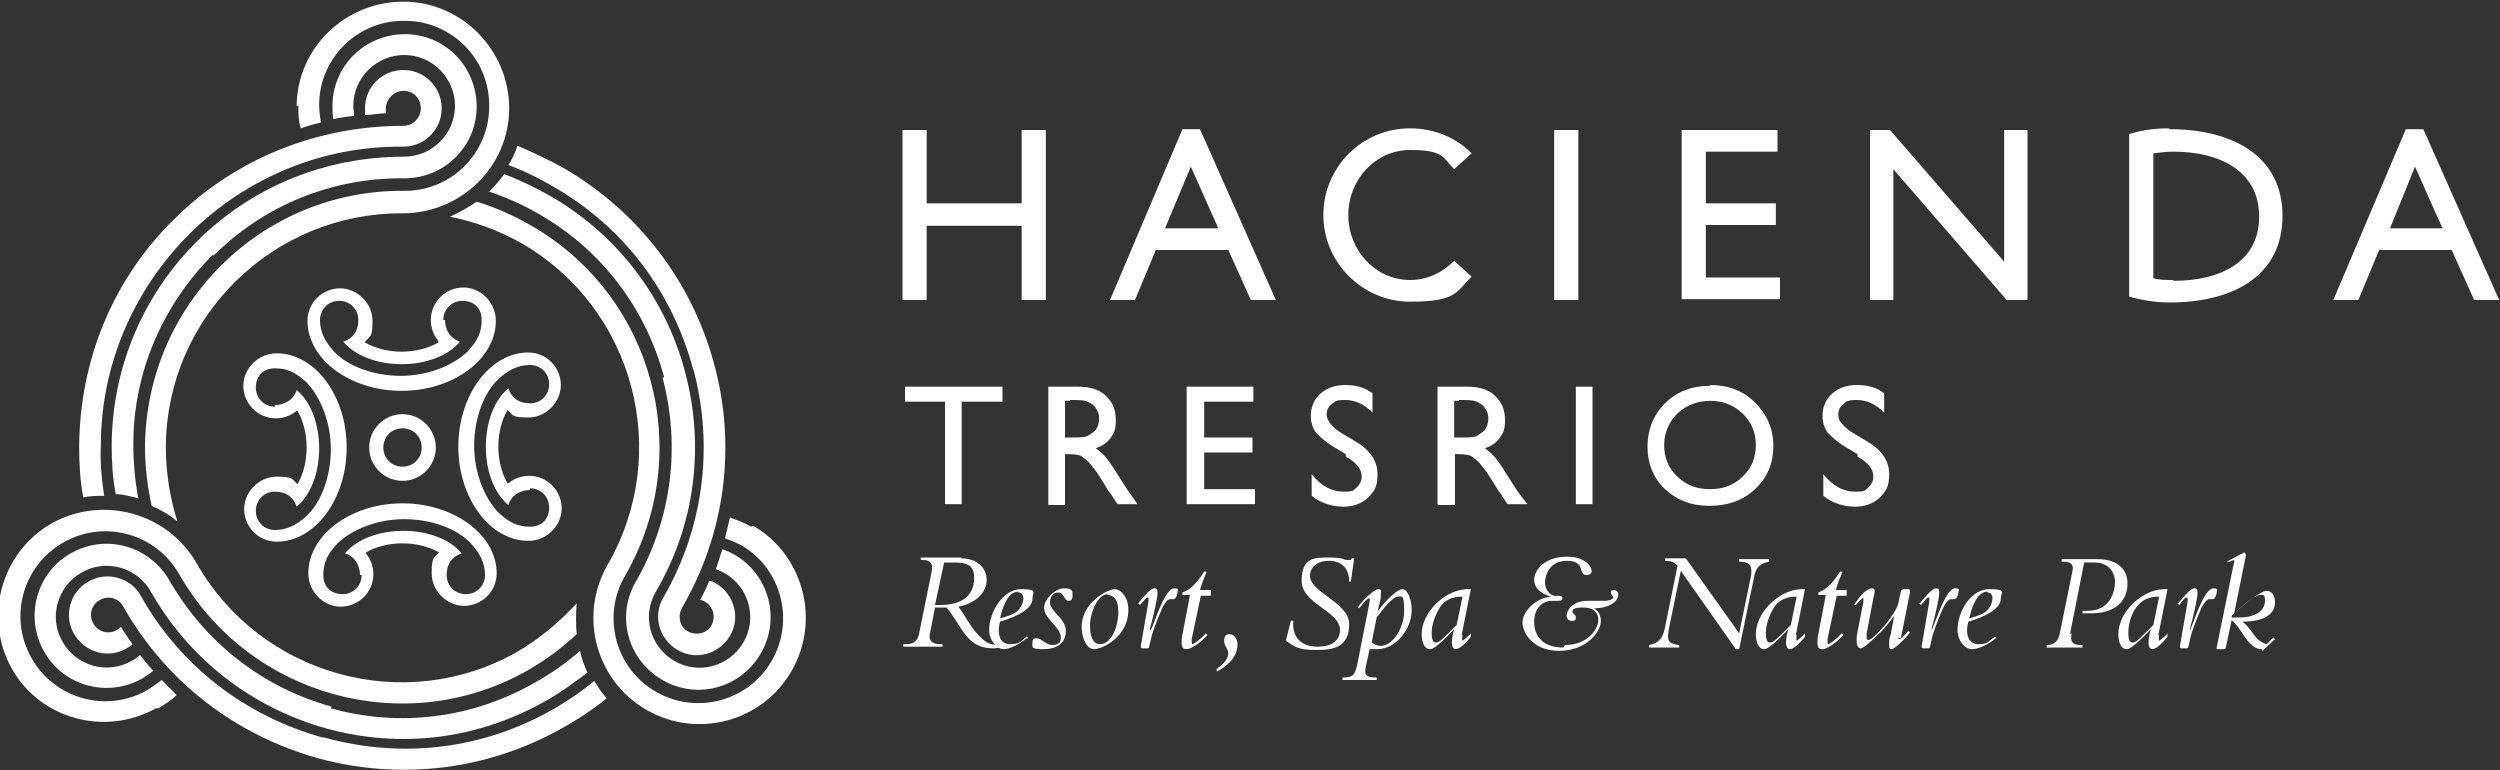 <svg xmlns="http://www.w3.org/2000/svg" id="Layer_1" viewBox="0 0 300 92.4"><rect x="0" y="0" width="300" height="92.4" fill="#333333" stroke="none"/><defs><style>      .st0 {        fill: #fff;      }    </style></defs><g><path class="st0" d="M90.1,63.2c-.8-.5-1.7-.8-2.5-1.1-.2.8-.4,1.7-.6,2.5.6.2,1.3.5,1.9.8,4.9,2.8,6.5,9.1,3.7,13.9-2.8,4.9-9.1,6.5-13.9,3.7-4.9-2.8-6.5-9.1-3.7-13.9,8.5-14.7,3.5-33.5-11.2-42-2.1-1.2-4.3-2.2-6.6-2.9-1,.7-2.1,1.3-3.2,1.8,2.9.6,5.8,1.6,8.6,3.2,13.5,7.8,18.1,25.1,10.3,38.6-3.5,6.1-1.4,13.9,4.7,17.4,6.1,3.5,13.9,1.4,17.4-4.7,3.5-6.1,1.4-13.9-4.6-17.4h0Z"></path><path class="st0" d="M79.5,45.3c2.2,8.3,1.1,17-3.2,24.5-2.4,4.1-1,9.4,3.2,11.8,4.1,2.4,9.4,1,11.8-3.2,2.4-4.1,1-9.4-3.1-11.8-.5-.3-1-.5-1.5-.7-.3.8-.5,1.6-.8,2.4.4.1.7.3,1.1.5,2.9,1.7,3.9,5.4,2.2,8.3-1.7,2.9-5.4,3.9-8.3,2.2-2.9-1.7-3.9-5.4-2.2-8.3,4.7-8,5.9-17.4,3.5-26.4-2.4-9-8.2-16.5-16.2-21.1-1.8-1-3.6-1.9-5.5-2.6-.5.7-1.1,1.4-1.8,2.1,2.1.7,4.1,1.6,6,2.7,7.5,4.3,12.8,11.3,15,19.6h0Z"></path><path class="st0" d="M83.2,44.3c2.5,9.3,1.2,19.1-3.6,27.4-1.3,2.2-.5,5,1.7,6.3,2.2,1.3,5,.5,6.3-1.7,1.3-2.2.5-5-1.7-6.3-.2-.1-.5-.3-.8-.3-.3.8-.7,1.6-1.1,2.3.2,0,.4.1.6.2,1,.6,1.3,1.8.8,2.8s-1.8,1.3-2.8.8-1.3-1.8-.8-2.8c5.2-8.9,6.6-19.4,3.9-29.3-2.7-10-9.1-18.3-18-23.5-1.8-1-3.7-1.9-5.6-2.7-.3.8-.6,1.6-1.1,2.3,1.9.7,3.7,1.6,5.4,2.6,8.4,4.8,14.3,12.6,16.8,22h0Z"></path></g><g><path class="st0" d="M19,85c.8-.5,1.6-1,2.2-1.6-.6-.6-1.2-1.2-1.8-1.8-.5.4-1.1.8-1.7,1.2-4.9,2.8-11.1,1.1-13.9-3.8-2.8-4.9-1.1-11.1,3.8-13.9,4.9-2.8,11.1-1.1,13.9,3.8,8.4,14.7,27.2,19.9,41.9,11.5,2.1-1.2,4.1-2.7,5.8-4.3-.1-1.2-.1-2.4,0-3.7-2,2.2-4.4,4.2-7.1,5.8-13.5,7.7-30.8,2.9-38.5-10.6-3.5-6.1-11.3-8.2-17.4-4.8-6.1,3.5-8.2,11.3-4.8,17.4s11.2,8.2,17.3,4.8h0Z"></path><path class="st0" d="M39.8,84.8c-8.3-2.3-15.2-7.7-19.5-15.2-2.4-4.1-7.6-5.6-11.8-3.2-4.1,2.3-5.6,7.6-3.2,11.8,2.3,4.1,7.6,5.6,11.8,3.2.5-.3.9-.6,1.3-.9-.6-.6-1.1-1.3-1.6-1.9-.3.3-.6.5-1,.7-2.9,1.7-6.7.6-8.3-2.3-1.7-2.9-.6-6.7,2.3-8.3,2.9-1.7,6.7-.6,8.3,2.3,4.6,8.1,12.1,13.9,21,16.4,9,2.5,18.3,1.3,26.4-3.3,1.8-1,3.4-2.2,5-3.4-.4-.8-.7-1.7-.9-2.6-1.6,1.4-3.4,2.7-5.4,3.8-7.5,4.3-16.2,5.4-24.5,3.1h0Z"></path><path class="st0" d="M38.7,88.5c-9.3-2.6-17.1-8.6-21.8-17-1.2-2.2-4.1-3-6.3-1.7-2.2,1.2-3,4.1-1.7,6.3,1.3,2.2,4.1,3,6.3,1.7.2-.1.5-.3.7-.5-.5-.7-1-1.4-1.4-2.1-.1.2-.3.3-.5.4-1,.6-2.3.2-2.8-.8-.6-1-.2-2.3.8-2.8,1-.6,2.3-.2,2.8.8,5.1,9,13.4,15.4,23.4,18.2,10,2.7,20.4,1.4,29.4-3.7,1.8-1,3.6-2.2,5.2-3.5-.6-.7-1-1.3-1.5-2.1-1.5,1.3-3.2,2.4-4.9,3.4-8.4,4.8-18.1,6-27.5,3.4h0Z"></path></g><g><path class="st0" d="M35.8,12.6c0,.9,0,1.9.3,2.8.8-.3,1.6-.5,2.4-.7-.1-.7-.2-1.4-.2-2.1,0-5.6,4.6-10.2,10.3-10.1,5.6,0,10.2,4.6,10.1,10.3,0,5.6-4.6,10.2-10.3,10.1-17-.1-30.8,13.6-31,30.6,0,2.5.3,4.9.8,7.2,1.1.5,2.2,1.1,3.1,1.9-.9-2.8-1.4-5.9-1.4-9,.1-15.6,12.9-28.1,28.4-28,7,0,12.8-5.6,12.8-12.6,0-7-5.7-12.8-12.7-12.8-7,0-12.8,5.6-12.8,12.6Z"></path><path class="st0" d="M25.6,30.7c6.1-6.1,14.3-9.4,22.9-9.3,4.8,0,8.7-3.8,8.7-8.6,0-4.8-3.8-8.7-8.6-8.7-4.8,0-8.7,3.8-8.7,8.6,0,.6,0,1.1.1,1.6.8-.2,1.7-.3,2.5-.4,0-.4-.1-.8-.1-1.2,0-3.4,2.8-6.1,6.1-6.1,3.4,0,6.1,2.8,6.1,6.1,0,3.4-2.8,6.1-6.1,6.1-9.3,0-18.1,3.5-24.7,10-6.6,6.5-10.3,15.2-10.4,24.5,0,2,.1,4.1.5,6,.9,0,1.8.3,2.7.5-.4-2.1-.6-4.3-.6-6.5,0-8.6,3.5-16.7,9.6-22.8h0Z"></path><path class="st0" d="M22.8,28c6.9-6.8,16-10.5,25.6-10.4,2.5,0,4.6-2,4.6-4.6,0-2.5-2-4.6-4.6-4.6-2.5,0-4.6,2-4.6,4.6,0,.3,0,.6,0,.8.8,0,1.7-.2,2.5-.2,0-.2,0-.4,0-.6,0-1.1,1-2.1,2.1-2.1,1.2,0,2.1.9,2.1,2.1,0,1.1-.9,2.1-2.1,2.1-10.3,0-20.1,3.9-27.4,11.1-7.4,7.2-11.4,16.9-11.5,27.3,0,2.1.1,4.2.5,6.2.8-.2,1.7-.2,2.5-.2-.3-2-.5-4-.4-6,0-9.7,3.9-18.7,10.7-25.5h0Z"></path></g><g><path class="st0" d="M44.3,53.7c0-2.2,1.8-4,4-4s4,1.8,4,4-1.8,4-4,4-4-1.8-4-4ZM46,53.7c0,1.3,1,2.3,2.3,2.3s2.3-1,2.3-2.3-1-2.3-2.3-2.3-2.3,1-2.3,2.3Z"></path><path class="st0" d="M52.6,41h0s0-.1,0-.1c-.6-.7-.9-1.6-.9-2.5,0-2.2,1.8-3.9,3.9-3.9s3.9,1.8,3.9,4c0,4.6-5.1,8.4-11.3,8.4s-11.3-3.8-11.3-8.4c0-2.2,1.8-3.9,3.9-3.9s3.9,1.8,3.9,3.9-.3,1.8-.9,2.5h0c0,0,0,.1,0,.1,1.2.7,2.8,1.1,4.4,1.1s3.2-.4,4.4-1.1h0ZM53.4,38.4c0,1,.5,2.2,1.8,2.6,0,0,0,0,0,0,0,0,0,0,0,0-1.4,1.7-4.1,2.7-7,2.7s-5.6-1-7-2.7c0,0,0,0,0,0,0,0,0,0,0,0,1.2-.4,1.8-1.3,1.8-2.6s-1-2.3-2.3-2.3-2.3,1-2.3,2.3.5,2.5,1.7,3.8c1.7,1.8,4.8,2.9,8,2.9s6.2-1.2,8-2.9c1.2-1.3,1.7-2.3,1.7-3.8s-1-2.3-2.3-2.3-2.3,1-2.3,2.3h0Z"></path><path class="st0" d="M35.6,49.3h0c0,0,0,0,0,0-.7.6-1.6.9-2.5.9-2.2,0-3.9-1.8-3.9-3.9s1.8-3.9,4-3.9c4.6,0,8.4,5.1,8.4,11.3s-3.8,11.3-8.4,11.3c-2.2,0-3.9-1.8-3.9-3.9s1.8-3.9,3.9-3.9,1.8.3,2.5.9h0s0,0,0,0c.7-1.2,1.1-2.8,1.1-4.4s-.4-3.2-1.1-4.4h0ZM33,48.6c1,0,2.2-.5,2.6-1.8,0,0,0,0,0,0,0,0,0,0,0,0,1.7,1.4,2.7,4.1,2.7,7s-1,5.6-2.7,7c0,0,0,0,0,0,0,0,0,0,0,0-.4-1.2-1.3-1.8-2.6-1.8s-2.3,1-2.3,2.3,1,2.3,2.3,2.3,2.5-.5,3.8-1.7c1.8-1.7,2.9-4.8,2.9-8s-1.2-6.2-2.9-8c-1.3-1.2-2.3-1.7-3.8-1.7s-2.3,1-2.3,2.3,1,2.3,2.3,2.3h0Z"></path><path class="st0" d="M43.9,66.4h0s0,0,0,0c.6.7.9,1.6.9,2.5,0,2.2-1.8,3.9-3.9,3.9s-3.9-1.8-3.9-4c0-4.6,5.1-8.4,11.3-8.4s11.3,3.8,11.3,8.4c0,2.2-1.8,3.9-3.9,3.9s-3.9-1.8-3.9-3.9.3-1.8.9-2.5h0c0,0,0,0,0,0-1.2-.7-2.8-1.1-4.4-1.1s-3.2.4-4.4,1.1h0ZM43.2,69c0-1-.5-2.2-1.8-2.6,0,0,0,0,0,0,0,0,0,0,0,0,1.4-1.7,4.1-2.7,7-2.7s5.6,1,7,2.7c0,0,0,0,0,0,0,0,0,0,0,0-1.2.4-1.8,1.3-1.8,2.6s1,2.3,2.3,2.3,2.3-1,2.3-2.3-.5-2.5-1.7-3.8c-1.7-1.8-4.8-2.9-8-2.9s-6.2,1.2-8,2.9c-1.2,1.3-1.7,2.3-1.7,3.8s1,2.3,2.3,2.3,2.3-1,2.3-2.3h0Z"></path><path class="st0" d="M61,58h0c0,0,0,0,0,0,.7-.6,1.6-.9,2.5-.9,2.2,0,3.9,1.8,3.9,3.9s-1.8,3.9-4,3.9c-4.6,0-8.4-5.1-8.4-11.3s3.8-11.3,8.4-11.3c2.2,0,3.9,1.8,3.9,3.9s-1.8,3.9-3.9,3.9-1.8-.3-2.5-.9h0s0,0,0,0c-.7,1.2-1.1,2.8-1.1,4.4s.4,3.2,1.1,4.4h0ZM63.6,58.8c-1,0-2.2.5-2.6,1.8,0,0,0,0,0,0,0,0,0,0,0,0-1.7-1.4-2.7-4.1-2.7-7s1-5.6,2.7-7c0,0,0,0,0,0,0,0,0,0,0,0,.4,1.2,1.3,1.8,2.6,1.8s2.3-1,2.3-2.3-1-2.3-2.3-2.3-2.5.5-3.8,1.7c-1.8,1.7-2.9,4.8-2.9,8s1.2,6.2,2.9,8c1.3,1.2,2.3,1.7,3.8,1.7s2.3-1,2.3-2.3-1-2.3-2.3-2.3h0Z"></path></g><path class="st0" d="M169.2,33.6c-4.1,0-7.4-3.5-7.4-7.8s3.3-7.8,7.4-7.8,3.9.9,5.3,2.3l2.1-1.9c-1.9-1.9-4.5-3-7.4-3-5.8,0-10.4,4.7-10.4,10.4s4.7,10.4,10.4,10.4,5.5-1.2,7.4-3l-2.1-1.9c-1.4,1.4-3.2,2.3-5.3,2.3Z"></path><path class="st0" d="M260.3,15.4c-1.7,0-3.3.2-4.8.7v19.5c1.5.4,3.1.7,4.8.7,7.7,0,13.6-3.2,13.6-10.4s-6-10.4-13.6-10.4h0ZM260.8,33.6c-.8,0-1.6,0-2.4-.2v-15c.8-.1,1.5-.2,2.4-.2,5.7,0,10.3,2.4,10.3,7.8s-4.6,7.7-10.3,7.7Z"></path><path class="st0" d="M122.6,15.6h2.9v20.4h-2.9v-8.9h-11.4v8.9h-2.9V15.6h2.9v8.8h11.4s0-8.8,0-8.8Z"></path><path class="st0" d="M141.9,15.5h2.1l9.1,20.5h-3l-2.7-6h-8.7l-2.5,6h-3s8.7-20.5,8.7-20.5ZM146.2,27.4l-3.3-7.4-3.1,7.4s6.3,0,6.3,0Z"></path><path class="st0" d="M186.5,15.6h2.9v20.4h-2.9V15.6Z"></path><path class="st0" d="M201.7,15.6h11.6v2.6h-8.6v6.2h8.4v2.6h-8.4v6.3h8.9v2.6h-11.8V15.6Z"></path><path class="st0" d="M240.5,15.6h2.8v20.4h-2.5l-13.6-15.7v15.7h-2.8V15.6h2.4l13.7,15.8v-15.8h0Z"></path><path class="st0" d="M288.8,15.5h2l9.1,20.5h-3l-2.7-6h-8.7l-2.5,6h-3l8.7-20.5h0ZM293.1,27.4l-3.3-7.4-3,7.4s6.3,0,6.3,0Z"></path><path class="st0" d="M108.5,46.4h11.8v1.8h-4.9v12.3h-2v-12.3h-4.8v-1.8Z"></path><path class="st0" d="M125.8,60.5v-14.1h3.5c1.4,0,2.6.3,3.4,1.1.8.7,1.2,1.7,1.2,2.9s-.2,1.5-.6,2.1c-.4.6-1,1-1.8,1.3.4.3.9.7,1.3,1.2.4.5,1,1.4,1.8,2.7.5.8.9,1.4,1.2,1.8l.7,1h-2.4l-.6-.9s0,0-.1-.2l-.4-.5-.6-1-.7-1.1c-.4-.6-.8-1-1.1-1.4-.4-.3-.7-.6-.9-.7s-.8-.2-1.4-.2h-.5v6.1h-2,0ZM128.4,48.1h-.6v4.4h.8c1,0,1.7,0,2.1-.3s.7-.4.9-.8c.2-.3.3-.8.3-1.2s-.1-.8-.4-1.2c-.2-.4-.6-.6-1-.8-.4-.2-1.1-.2-2.1-.2h0Z"></path><path class="st0" d="M142.4,46.4h8v1.8h-5.9v4.3h5.8v1.8h-5.8v4.4h6.1v1.8h-8.2v-14.1Z"></path><path class="st0" d="M161.5,54.5l-1.5-.9c-1-.6-1.6-1.2-2.1-1.7-.4-.6-.6-1.2-.6-2,0-1.1.4-2,1.2-2.7.8-.7,1.8-1,3-1s2.3.3,3.2,1v2.3c-1-1-2.1-1.5-3.3-1.5s-1.2.2-1.6.5c-.4.3-.6.7-.6,1.2s.2.8.5,1.2c.3.4.8.8,1.5,1.2l1.5.9c1.7,1,2.6,2.3,2.6,3.9s-.4,2-1.1,2.8c-.8.7-1.7,1.1-3,1.1s-2.7-.4-3.8-1.3v-2.6c1.1,1.4,2.4,2.1,3.8,2.1s1.2-.2,1.6-.5c.4-.4.6-.8.6-1.3,0-.9-.6-1.7-1.9-2.4h0Z"></path><path class="st0" d="M172.5,60.5v-14.1h3.5c1.4,0,2.6.3,3.4,1.1.8.7,1.2,1.7,1.2,2.9s-.2,1.5-.6,2.1c-.4.6-1,1-1.8,1.3.4.3.9.7,1.3,1.2.4.5,1,1.4,1.8,2.7.5.8.9,1.4,1.2,1.8l.8,1h-2.4l-.6-.9s0,0-.1-.2l-.4-.5-.6-1-.7-1.1c-.4-.6-.8-1-1.1-1.4-.4-.3-.7-.6-.9-.7s-.8-.2-1.4-.2h-.5v6.1h-2ZM175.1,48.1h-.6v4.4h.8c1,0,1.7,0,2.1-.3s.7-.4.9-.8c.2-.3.3-.8.3-1.2s-.1-.8-.4-1.2c-.2-.4-.6-.6-1-.8-.4-.2-1.1-.2-2.1-.2h0Z"></path><path class="st0" d="M189.1,46.4h2v14.1h-2s0-14.1,0-14.1Z"></path><path class="st0" d="M205.2,46.2c2.2,0,4,.7,5.4,2.1,1.4,1.4,2.2,3.1,2.2,5.2s-.7,3.8-2.2,5.2c-1.5,1.4-3.3,2-5.5,2s-3.9-.7-5.3-2-2.1-3.1-2.1-5.1.7-3.8,2.1-5.2c1.4-1.4,3.2-2.1,5.4-2.1h0ZM205.3,48.1c-1.6,0-2.9.5-4,1.5-1,1-1.6,2.3-1.6,3.8s.5,2.8,1.6,3.8c1,1,2.3,1.5,3.9,1.5s2.9-.5,3.9-1.5c1.1-1,1.6-2.3,1.6-3.8s-.5-2.7-1.6-3.8c-1.1-1-2.3-1.5-3.9-1.5h0Z"></path><path class="st0" d="M222.9,54.5l-1.5-.9c-1-.6-1.6-1.2-2.1-1.7-.4-.6-.6-1.2-.6-2,0-1.1.4-2,1.2-2.7.8-.7,1.8-1,3-1s2.3.3,3.2,1v2.3c-1-1-2.1-1.5-3.3-1.5s-1.2.2-1.6.5c-.4.3-.6.7-.6,1.2s.1.8.5,1.2c.3.4.8.8,1.5,1.2l1.5.9c1.7,1,2.6,2.3,2.6,3.9s-.4,2-1.1,2.8c-.8.7-1.7,1.1-3,1.1s-2.7-.4-3.8-1.3v-2.6c1.1,1.4,2.4,2.1,3.8,2.1s1.2-.2,1.6-.5c.4-.4.6-.8.6-1.3,0-.9-.6-1.7-1.9-2.4h0Z"></path><path class="st0" d="M115.3,67c1.9,0,3.1,1.1,3.1,2.6s-1.3,2.8-3.4,3.2c.8,1,1.4,2.4,2.5,3.5.9.9,1.3,1.1,2.6,1.1v.3c-.3,0-.5.1-.9.1-3.2,0-3.6-2.4-5.6-4.9-.3,0-1.2,0-1.4,0l-.6,3.1c-.2.8.2,1.3,1.2,1.3h.3v.3h-4.7v-.3h.3c1,0,1.4-.4,1.6-1.3l1.5-7.4c.2-1-.2-1.4-1-1.4h-.3v-.3h4.9ZM112.2,72.6h.6c3.5,0,4.1-1.9,4.1-3.3s-.8-1.8-2.3-1.8h-1.3l-1.1,5.1h0Z"></path><path class="st0" d="M123.2,76.6c-1,.8-2.1,1.3-2.8,1.3s-1.7-1-1.7-2.3c0-2.2,1.7-4.9,3.8-4.9s1.4.4,1.4,1.1c0,1.3-1.9,2.2-3.9,2.8-.4,1.5,0,2.7,1.2,2.7s1.2-.3,2-.9l.2.2h0ZM122.2,71c-1,0-1.7,1.1-2.2,3.2,1.2-.3,2-.7,2.2-1,.4-.4.6-1,.6-1.4s-.2-.7-.6-.7h0Z"></path><path class="st0" d="M125.3,72.9c0-1,1.3-2.3,2.4-2.3s1,.4,1,.9-.2.6-.5.6c-.5,0-.5-1-1.2-1s-1,.6-1,1.2c0,1.1,1.9,1.9,1.9,3.4s-1.1,2.2-2.7,2.2-1.3-.3-1.3-.8.2-.5.5-.5c.6,0,1.1.8,1.9.8s1-.4,1-.9c0-1.2-2-2.3-2-3.5h0Z"></path><path class="st0" d="M133.8,70.7c.5,0,1.6.7,1.6,2.5,0,3.3-3.2,4.7-4.1,4.7s-1.5-1.3-1.5-2.7c0-2.8,3-4.5,4-4.5h0ZM132.9,71.3c-1.1,0-2.1,2.1-2.1,3.8s.6,2.2,1.2,2.2c1.4,0,2.2-2.2,2.2-3.8s-.6-2.1-1.3-2.1h0Z"></path><path class="st0" d="M136.5,72.5c.9-1.1,1.6-1.9,2-1.9s.4.2.4.6c0,.6-.5,2.8-.9,4.2,0,.2,0,.4.2,0l.9-2.3c.4-.9,1.1-2.5,1.8-2.5s.4.2.4.5-.2.8-.5.8-.2,0-.4,0c-.4,0-.9.9-1.2,1.7-.4.9-.9,2.3-1,2.7l-.3,1.3c0,.2-.2.2-.3.2h-.5c-.2,0-.2-.1-.2-.3l.9-5.2c0-.3.1-.6-.1-.6s-.4.4-.9.9l-.2-.2h0Z"></path><path class="st0" d="M145.4,71.5h-1.3l-1.1,5.2c0,.4,0,.6.1.6s.8-.4,1.6-1.3l.2.2c-.9,1-2,1.7-2.5,1.7s-.6-.3-.6-.7,0-.7.1-1.1l.9-4.7h-.9v-.3c1-.4,1.7-1.1,2.6-2.5h.3c-.3.7-.6,1.5-.8,2.2h1.3v.6c-.1,0-.1,0-.1,0Z"></path><path class="st0" d="M147.4,78.5c0-.7-.5-.9-.5-1.6s.3-.8.7-.8.9.5.9,1.2c0,1.3-.8,2.4-2.5,3.3v-.3c1-.8,1.4-1.3,1.4-1.9Z"></path><path class="st0" d="M162.2,69.8h-.3c0-1.6-.9-2.5-2.4-2.5s-2.3.8-2.3,1.8c0,2,4.7,3.2,4.7,5.8s-1.6,3.1-3.9,3.1-2.6-.4-3.7-1.1l.6-2.4h.3c-.2,2.1,1.1,3.1,2.9,3.1s2.7-.8,2.7-2c0-2.3-4.6-3.1-4.6-5.9s1.5-2.8,3.3-2.8,1.7.3,2.2.3.4,0,.5-.2h.3l-.4,2.8h0Z"></path><path class="st0" d="M163,72.8c.9-1.2,2-2.1,2.4-2.1s.3.2.3.5,0,.7-.1,1l-.3,1.2h0c1-1.4,2.4-2.7,3-2.7s1.1,1.2,1.1,2.5c0,2.4-2,4.7-4.1,4.7s-.6,0-.9-.2l-.5,2.3c-.2.9-.1,1.3,1.3,1.3v.3h-4.1v-.3c1.3,0,1.5-.3,1.8-1.7l1.4-7.1c.1-.5.1-.7,0-.7-.2,0-.6.4-1.2,1.2l-.2-.2h0ZM164.6,77.1c.4.3.7.4,1.1.4,1.4,0,2.8-2.1,2.8-4.2s-.3-1.7-.8-1.7-1.6,1.3-2.5,2.5l-.6,3Z"></path><path class="st0" d="M175.5,76.2c-.1.5,0,.7,0,.7s.7-.5,1-.9v.4c-.6.8-1.4,1.5-1.8,1.5-.7,0-.5-1.4-.2-2.4h0c-.4.4-2.2,2.4-2.9,2.4s-1-.9-1-1.8c0-2.7,3-5.6,5.9-5.4l-1.1,5.5h0ZM175.4,71.6c-1.1,0-1.9.4-2.4,1s-1.2,2.1-1.2,3.3.3,1.2.6,1.2.9-.6,2.4-2.1l.7-3.4h0Z"></path><path class="st0" d="M202.3,67l6.4,9,1.4-6.8c.2-1.2,0-1.8-1.4-1.8v-.3h3.6v.3c-1.1.2-1.6.7-1.8,1.8l-1.8,8.7h-.4l-6.6-9.4-1.4,6.8c-.3,1.5-.2,1.9,1.1,2.1h.1s0,.3,0,.3h-3.6v-.3c1-.2,1.6-.6,1.9-2.1l1.5-7.4c-.3-.4-.7-.6-1.5-.6v-.3h2.4Z"></path><path class="st0" d="M215.6,76.2c-.1.5,0,.7,0,.7s.7-.5,1-.9v.4c-.6.8-1.4,1.5-1.8,1.5-.7,0-.5-1.4-.2-2.4h0c-.4.4-2.2,2.4-2.9,2.4s-1-.9-1-1.8c0-2.7,3-5.6,5.9-5.4l-1.1,5.5h0ZM215.5,71.6c-1.1,0-1.9.4-2.4,1s-1.2,2.1-1.2,3.3.3,1.2.6,1.2.9-.6,2.4-2.1l.7-3.4h0Z"></path><path class="st0" d="M221.7,71.5h-1.3l-1.1,5.2c0,.4,0,.6.1.6s.8-.4,1.6-1.3l.2.2c-.9,1-2,1.7-2.5,1.7s-.6-.3-.6-.7,0-.7.1-1.1l.9-4.7h-.9v-.3c1-.4,1.7-1.1,2.6-2.5h.3c-.3.7-.6,1.5-.8,2.2h1.3v.6c-.1,0-.1,0-.1,0Z"></path><path class="st0" d="M227.8,76.5c0,.1,0,.2.1.2.2,0,.5-.3,1.1-1l.2.2c-.8,1-1.9,2-2.2,2s-.3-.2-.3-.6,0-.7.2-1.2l.4-2.2h0c-.9,1.2-1.6,2-2,2.3-.8.8-1.7,1.6-2,1.6s-.5-.3-.5-.9,0-.6.1-1.1l.7-3.5c0-.4,0-.6,0-.6s-.4.3-.9.9h-.2c.7-1.2,1.6-2,2.1-2s.4.4.2,1.2l-.8,4.2c0,.2,0,.3,0,.4,0,.2,0,.4.2.4s.6-.3,1.1-.8c1-1,2.3-2.7,2.5-3.6l.3-1.4c0-.2.2-.3.4-.3h.4c.3,0,.3,0,.3.4l-1.1,5.5h0Z"></path><path class="st0" d="M230.3,72.5c.9-1.1,1.6-1.9,2-1.9s.4.2.4.6c0,.6-.5,2.8-.9,4.2,0,.2,0,.4.1,0l.9-2.3c.4-.9,1.1-2.5,1.8-2.5s.4.2.4.5-.2.8-.5.8-.2,0-.4,0c-.4,0-.9.9-1.2,1.7-.4.9-.9,2.3-1,2.7l-.3,1.3c0,.2-.2.2-.3.2h-.5c-.2,0-.2-.1-.2-.3l.9-5.2c0-.3.1-.6-.1-.6s-.4.4-.9.9l-.2-.2h0Z"></path><path class="st0" d="M239.5,76.6c-1,.8-2.1,1.3-2.9,1.3s-1.7-1-1.7-2.3c0-2.2,1.6-4.9,3.8-4.9s1.4.4,1.4,1.1c0,1.3-1.9,2.2-3.9,2.8-.4,1.5,0,2.7,1.2,2.7s1.1-.3,2-.9l.2.2h0ZM238.5,71c-1,0-1.7,1.1-2.2,3.2,1.2-.3,2-.7,2.2-1,.4-.4.6-1,.6-1.4s-.2-.7-.6-.7h0Z"></path><path class="st0" d="M248.6,76c-.2.9,0,1.4,1.1,1.4h.2v.3h-4.3v-.3c1,0,1.4-.5,1.6-1.5l1.5-7.4c.2-.8-.3-1.1-1.1-1.1h-.2v-.3h4.3c2.5,0,3.6,1.3,3.6,2.9s-.9,3.6-4.4,3.6-.7,0-1,0v-.3c.3,0,.5,0,.6,0,2.8,0,3.3-2.4,3.3-3.5s-.8-2.3-2.4-2.3h-1.3l-1.7,8.6h0Z"></path><path class="st0" d="M259.1,76.2c-.1.5,0,.7,0,.7s.7-.5,1-.9v.4c-.6.8-1.4,1.5-1.8,1.5-.7,0-.5-1.4-.2-2.4h0c-.4.4-2.2,2.4-2.9,2.4s-1-.9-1-1.8c0-2.7,3-5.6,5.9-5.4l-1.1,5.5h0ZM259,71.6c-1.1,0-1.9.4-2.4,1-.7.7-1.2,2.1-1.2,3.3s.3,1.2.6,1.2.9-.6,2.4-2.1l.7-3.4h0Z"></path><path class="st0" d="M261.3,72.5c.9-1.1,1.6-1.9,2-1.9s.4.2.4.6c0,.6-.5,2.8-.9,4.2,0,.2,0,.4.1,0l.9-2.3c.4-.9,1.1-2.5,1.8-2.5s.4.2.4.5-.2.8-.5.8-.2,0-.4,0c-.4,0-.9.9-1.2,1.7-.4.9-.9,2.3-1,2.7l-.3,1.3c0,.2-.2.2-.3.2h-.5c-.2,0-.2-.1-.2-.3l.9-5.2c0-.3.1-.6-.1-.6s-.5.4-.9.9l-.2-.2h0Z"></path><path class="st0" d="M271.4,77.9c-.5,0-.9-.2-1.4-.7-.8-.8-1.2-1.9-2.2-2.8l-.7,3.3c0,.2-.1.2-.4.2h-.5c-.2,0-.3,0-.2-.2l2.1-10.3c0-.2,0-.2,0-.2s-.4.1-.5.2h-.3c0,.1-.1,0-.1,0l1.7-.9c.2,0,.3-.2.4-.2s.2.1.2.4l-1.4,6.9h0c1.2-1.1,3.2-2.7,3.9-2.7s1,.7,1,1.4c0,1.5-1.5,2.3-3.9,2.3,1.3,1,1.4,2.3,2.9,2.7l.8-.8.2.2-1.5,1.4h0ZM268.6,74.1c2.6,0,3.2-1.2,3.2-2s-.2-.7-.6-.7c-.6,0-2.2,1.3-3.4,2.5v.2s.7,0,.7,0h0Z"></path><path class="st0" d="M187.8,77.4c2.8,0,4-2,4-3s-.7-1.5-1.8-1.5-1.3.2-1.3.5.4.3.4.7-.2.4-.5.4-.6-.2-.6-.6c0-.6.6-1.8,2.5-1.8s1.7,0,2,0c.6,0,1.1-.2,1.1-.4s-.3-.3-.3-.6.2-.3.4-.3.5.2.5.5c0,1-1.3,1.7-2.9,1.7h0c.6.4.8.9.8,1.5,0,1.4-1.8,3.6-5,3.6s-4.4-2.2-4.4-3.4,1.4-2.9,3.4-3.1h0c-1.3-.4-2-1.1-2-2,0-1.3,1.4-2.8,3.9-2.8s3,1.4,3,1.7-.2.5-.6.5c-.8,0-.5-.9-1-1.3-.2-.2-.6-.4-1.4-.4-2.1,0-2.6,1.8-2.6,2.6s.6,1.6,1.2,1.6.4,0,.5,0c.3,0,.4.1.4.3,0,.2-.2.3-.5.3s-.4,0-.8,0c-1.1,0-2.1.9-2.1,2.5s.9,3.1,3.5,3.1h0Z"></path></svg>